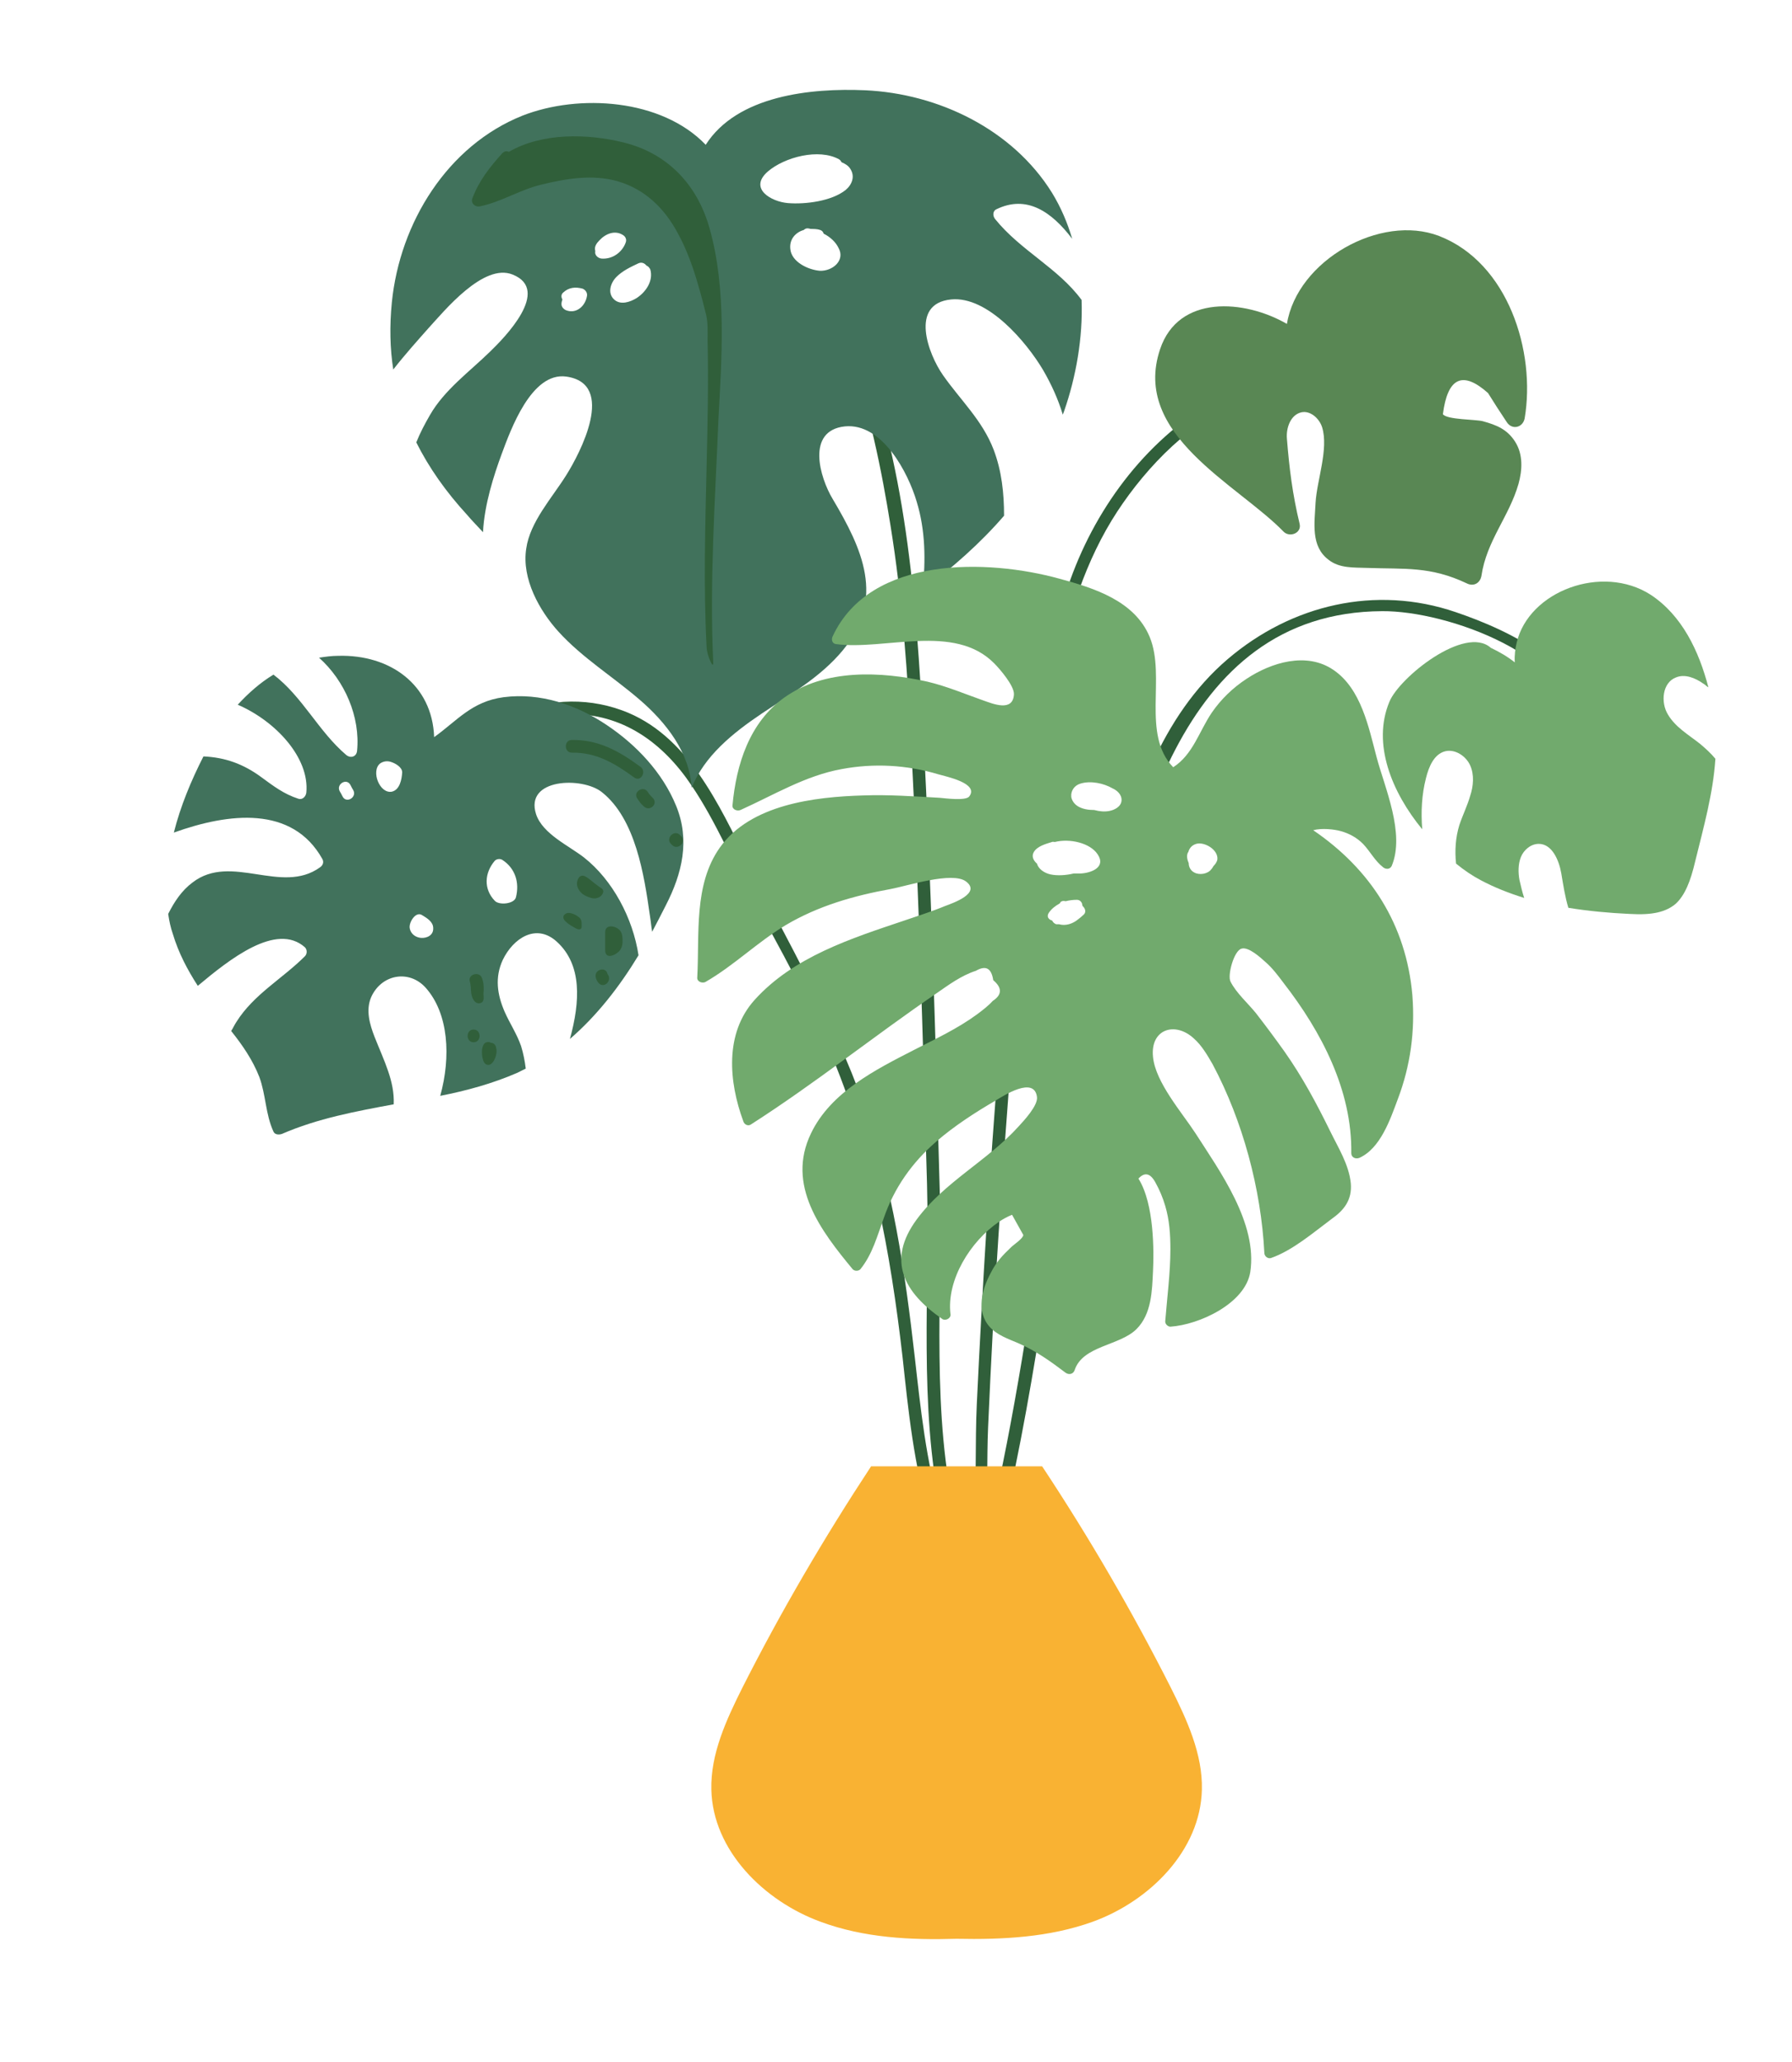 <?xml version="1.0" encoding="utf-8"?>
<!-- Generator: Adobe Illustrator 27.2.0, SVG Export Plug-In . SVG Version: 6.00 Build 0)  -->
<svg version="1.1" id="Layer_1" xmlns="http://www.w3.org/2000/svg" xmlns:xlink="http://www.w3.org/1999/xlink" x="0px" y="0px"
	 viewBox="0 0 381.4 438.6" style="enable-background:new 0 0 381.4 438.6;" xml:space="preserve">
<style type="text/css">
	.st0{clip-path:url(#SVGID_00000050626699211265067210000013794624834666729639_);fill:#305F3A;}
	.st1{clip-path:url(#SVGID_00000050626699211265067210000013794624834666729639_);fill:#598754;}
	.st2{clip-path:url(#SVGID_00000050626699211265067210000013794624834666729639_);fill:#41725C;}
	.st3{clip-path:url(#SVGID_00000050626699211265067210000013794624834666729639_);fill:#71AA6D;}
	.st4{clip-path:url(#SVGID_00000050626699211265067210000013794624834666729639_);fill:#F9B233;}
</style>
<g>
	<defs>
		<rect id="SVGID_1_" x="-508.6" y="-320.7" width="1080" height="1080"/>
	</defs>
	<clipPath id="SVGID_00000091726190262403250080000005915175897527101332_">
		<use xlink:href="#SVGID_1_"  style="overflow:visible;"/>
	</clipPath>
	<path style="clip-path:url(#SVGID_00000091726190262403250080000005915175897527101332_);fill:#305F3A;" d="M209.7,324.5
		c0.6-6.9,0.3-14,0.6-20.9c0.6-13.5,1.3-27.1,2.2-40.6c1.8-27.2,3.8-54.5,7.1-81.6c2.9-23.8,4.7-52,18.2-72.6
		c6.3-9.6,16-19.7,27-23.6c11.1-4,22.1,0.1,31.8,5.7c1.5,0.9,2.8-1.4,1.3-2.3c-13.2-7.7-27.3-10.9-40.9-2.5
		c-14.6,9-25.1,24-30.2,40.2c-6.4,20.1-8.4,42-10.8,62.9c-2.7,23.7-4.4,47.5-6,71.3c-0.8,12.7-1.5,25.4-2.1,38.1
		c-0.4,8.3,0,17.1-0.7,25.7C208,324.3,208.8,324.4,209.7,324.5"/>
	<path style="clip-path:url(#SVGID_00000091726190262403250080000005915175897527101332_);fill:#305F3A;" d="M198,323.2
		c1.8,0.2,3.7,0.4,5.6,0.6c-5.5-22.9-3-47.5-3.6-70.8c-0.9-32.4-1.8-64.8-3.5-97.2c-1.5-27.8-3.6-58.1-14.5-84.2
		c-0.7,0.4-1.4,0.9-2.1,1.3c5.1,13.3,7.9,28.1,9.6,38.7c2.6,16,3.7,32,4.5,48.2c1.6,30.6,2.4,61.3,3.3,92c0.6,22.9-1.8,47.2,3,69.9
		c-3.2-10.7-4.4-22.4-5.6-33c-2.1-18.4-4.7-36.3-10.9-53.8c-6.4-18.1-16.1-34.3-24.6-51.4c-6.2-12.3-12.8-27.3-26.8-32.4
		c-16.5-6-34,3.1-41.8,18c-0.8,1.5,1.5,2.9,2.3,1.3c5.6-10.6,15.9-18.2,28.2-18.5c11.4-0.2,20,6.1,26.1,15.2
		c5.2,7.7,8.7,16.3,13.2,24.4c5.7,10.4,11.5,20.8,16.1,31.8c9,21.1,13,42.8,15.6,65.4C193.3,299.8,194.5,312,198,323.2"/>
	<path style="clip-path:url(#SVGID_00000091726190262403250080000005915175897527101332_);fill:#305F3A;" d="M309.8,130.2
		c-17-5.8-34.9-1.6-48.5,10c-14.2,12.1-20.5,31.1-24.8,48.7c-5.2,21.3-9.6,43-13.2,64.6c-4,23.8-7.2,47.7-12.8,71.1
		c0.9,0.1,1.8,0.1,2.8,0.1c3.9-16.4,6.7-33.1,9.3-49.8c3.3-20.6,7.1-40.9,11.3-61.3c6.8-33.3,16.5-83.4,60.3-83.6
		c13.7-0.1,41.1,9.5,41.6,26c0.1,1.7,2.7,1.7,2.7,0C338,141.9,321.3,134.1,309.8,130.2"/>
	<path style="clip-path:url(#SVGID_00000091726190262403250080000005915175897527101332_);fill:#598754;" d="M306.3,50.2
		c-12.5-4.8-30.2,5.2-32.4,18.7c-9-5.2-23.1-6.3-27,5.4c-6.1,18.2,16.5,28.7,26.3,38.8c1.3,1.3,3.9,0.3,3.4-1.7
		c-1.5-6.2-2.2-11.8-2.7-18.1c-0.2-2.3,0.8-5.1,3.1-5.6c1.9-0.4,3.8,1.3,4.4,3.2c1.4,4.6-1.1,11.2-1.4,16c-0.2,4.3-1.1,9.3,2.8,12.2
		c2.3,1.8,5.3,1.6,8.1,1.7c8.1,0.3,13.5-0.4,21.3,3.3c1.4,0.7,2.8,0,3.1-1.6c1.1-7.5,5.9-12.6,7.9-19.6c0.8-2.9,1-6.2-0.7-8.9
		c-1.7-2.7-4-3.6-6.9-4.4c-1.4-0.4-7.7-0.3-8.5-1.5c1-7.8,4.2-9.3,9.6-4.5c1.3,2.1,2.6,4.1,4,6.2c1.1,1.7,3.4,1.2,3.8-0.8
		C326.9,74.8,321,55.9,306.3,50.2"/>
	<path style="clip-path:url(#SVGID_00000091726190262403250080000005915175897527101332_);fill:#41725C;" d="M180,40.4
		c-3,2.4-8.6,3.1-12.3,2.8c-3.6-0.3-8.4-3.1-4.3-6.7c3.6-3.1,10.9-5,15.2-2.6c0.3,0.2,0.4,0.4,0.5,0.6c0.7,0.3,1.4,0.7,1.8,1.3
		C182.1,37.5,181.3,39.3,180,40.4 M174.5,57.6c-2.5-0.2-6.1-1.9-6.3-4.7c-0.2-2.1,1.2-3.5,2.9-4c0.2-0.2,0.5-0.4,1-0.3
		c0.2,0,0.3,0.1,0.5,0.1c0.6,0,1.3,0,1.9,0.2c0.4,0.1,0.7,0.4,0.8,0.8c1.4,0.7,2.6,1.8,3.2,3.1C179.9,55.4,177.2,57.7,174.5,57.6
		 M135.5,63.4c-1.3,0.8-3.4,1.6-4.8,0.3c-1.5-1.4-0.7-3.6,0.5-4.8c1.3-1.3,3-2.1,4.7-2.9c0.7-0.3,1.3,0,1.7,0.5
		c0.3,0.1,0.6,0.4,0.8,0.8C139.1,59.7,137.5,62.1,135.5,63.4 M128,55c-0.8-0.1-1.5-0.8-1.3-1.6c-0.3-0.9,0.3-1.7,0.9-2.3
		c1.3-1.4,3.3-2.2,5-1.1c0.5,0.3,0.8,0.9,0.6,1.5C132.5,53.6,130.4,55.2,128,55 M124.9,63.1c-0.4,2.1-2.3,3.7-4.4,2.9
		c-0.5-0.2-1-0.7-1-1.3c0-0.4,0.1-0.7,0.2-1c-0.3-0.5-0.3-1.1,0.2-1.5c1.2-1.1,2.6-1.2,4.1-0.8C124.7,61.7,125.1,62.4,124.9,63.1
		 M230.2,63.8c-5-6.8-13-10.5-18.4-17.2c-0.5-0.6-0.6-1.7,0.3-2.1c6.4-3.1,11.7,0.5,16.1,6.3c-1-3.4-2.4-6.7-4.3-9.8
		c-8.4-13.5-24.2-21.1-39.8-21.8c-11.5-0.5-27.2,1.1-33.9,11.6c-9.4-9.8-27-10.9-39-6.2C95.2,31,85.1,47.4,83.4,64.3
		c-0.5,5.1-0.4,9.8,0.3,14.3c2.5-3.2,5.2-6.2,7.5-8.8c3.4-3.7,11.7-13.9,17.9-11.4c8.3,3.3-1.8,13.5-4.8,16.4
		c-4.4,4.3-9.7,8.1-12.8,13.5c-1.1,1.9-2.1,3.8-2.9,5.8c2.7,5.4,6.3,10.5,10.8,15.4c1.1,1.3,2.3,2.5,3.4,3.7
		c0.3-5.9,2.3-12.1,4-16.7c1.9-5.1,6.3-17.4,13.7-16.4c10.8,1.5,2.9,16.4,0,21c-3,4.8-7.7,9.9-8.5,15.6c-1,6.4,2.8,13.2,6.9,17.7
		c5,5.5,11.5,9.5,17.2,14.4c5.7,4.9,10.7,11.3,11.1,18.8c2.7-6.8,8.8-11.7,14.9-15.8c6.1-4.1,12.6-7.8,17.3-13.5
		c9.1-11,4.1-21.6-2.2-32.2c-2.7-4.5-5.7-14.5,2.6-15.4c8-0.8,13.5,9.9,15.3,16c1.9,6.2,1.9,12.5,1.3,18.8
		c6.4-4.8,12.3-10,17.3-15.8c0-4.8-0.5-9.5-2.2-14c-2.4-6.3-7.1-10.6-10.8-15.9c-3.1-4.4-7.2-15.2,1.7-16.1
		c7.8-0.8,16.1,9.1,19.6,15c1.8,3.1,3.2,6.2,4.2,9.5c0.1-0.3,0.2-0.5,0.3-0.8C229,80.2,230.5,71.9,230.2,63.8"/>
	<path style="clip-path:url(#SVGID_00000091726190262403250080000005915175897527101332_);fill:#305F3A;" d="M151,48.5
		c-2.6-9.2-8.9-15.9-18.3-18.2c-7.7-1.9-17.3-2.1-24.4,2c-0.4-0.2-0.9-0.2-1.4,0.3c-2.7,3-5,5.9-6.4,9.7c-0.3,1,0.7,1.8,1.6,1.6
		c4.5-0.9,8.5-3.5,13-4.6c5.3-1.3,11.1-2.3,16.5-0.7c5.7,1.7,9.8,5.7,12.6,10.9c2,3.6,3.4,7.6,4.5,11.5c0.6,2,1.1,4,1.6,6
		c0.4,1.8,0.3,3.6,0.3,5.5c0.2,8.8,0,17.6-0.2,26.3c-0.3,13-0.7,26,0,39c0.1,1.7,1.5,4.8,1.4,3.1c-0.8-17.2,0.4-34.3,1.1-51.5
		C153.6,76.2,154.7,61.5,151,48.5"/>
	<path style="clip-path:url(#SVGID_00000091726190262403250080000005915175897527101332_);fill:#41725C;" d="M109.8,190.9
		c-0.4,1.4-3.6,1.7-4.5,0.7c-2.4-2.5-2.2-5.9,0-8.5c0.4-0.4,1.1-0.5,1.6-0.2C109.7,184.7,110.6,187.8,109.8,190.9 M89.6,199.5
		c-1.1-0.1-2.2-0.8-2.4-2.1c-0.2-1.2,1.3-3.7,2.7-2.7c1,0.6,2.3,1.4,2.3,2.7C92.3,198.9,90.9,199.6,89.6,199.5 M83.4,168.4
		c-2.6,0.5-4.5-4.4-2.5-6c0.7-0.5,1.6-0.6,2.4-0.3c0.9,0.3,2.3,1.1,2.3,2.2C85.5,165.8,85.1,168,83.4,168.4 M72.9,169.4
		c-0.2-0.4-0.4-0.8-0.6-1.1c-0.8-1.5,1.5-2.9,2.3-1.3c0.2,0.4,0.4,0.8,0.6,1.1C76,169.6,73.7,171,72.9,169.4 M143.9,171.4
		c-2.9-7.1-8.5-13-14.8-17.2c-6.4-4.3-14.1-6.9-21.9-5.9c-6.8,0.9-9.9,5-14.8,8.5c-0.4-11.2-9.4-17.6-20.4-17.3
		c-1.4,0-2.8,0.2-4.1,0.4c5.5,4.9,8.8,12.6,8.1,19.8c-0.1,1.2-1.3,1.7-2.3,0.9c-5.9-5-9.3-12.4-15.5-17.1c-2.8,1.7-5.3,3.9-7.6,6.4
		c8.1,3.5,15.3,11.3,14.6,18.7c-0.1,0.8-0.8,1.6-1.7,1.3c-3.1-1-5.3-2.7-7.9-4.6c-3.8-2.8-7.7-4.2-12.3-4.4
		c-2.6,5.1-4.9,10.6-6.3,16.2c11.7-4.2,25.2-5.8,31.6,5.6c0.4,0.7,0.1,1.4-0.5,1.8c-8.2,5.9-18.9-3.1-27.1,3.2
		c-2.3,1.7-3.9,4.1-5.2,6.7c0.2,1.4,0.5,2.9,1,4.3c1.2,4,3.1,7.6,5.3,11c6.7-5.6,16.7-13.6,22.8-8.2c0.5,0.5,0.5,1.4,0,1.9
		c-4.8,4.8-10.9,8.1-14.6,14c-0.4,0.6-0.7,1.3-1.1,1.9c2.4,3,4.6,6.2,6,9.8c1.4,3.8,1.3,7.9,3,11.6c0.3,0.7,1.2,0.7,1.8,0.5
		c7.6-3.3,15.7-4.8,23.8-6.3c0.2-4.9-2-9.1-4.1-14.4c-1-2.6-1.9-5.6-0.7-8.4c2.2-4.9,8.1-5.9,11.6-2c4.9,5.5,5.4,14.7,3.1,23
		c5.6-1.1,11.1-2.6,16.4-4.9c0.6-0.3,1.2-0.6,1.8-0.9c-0.2-1.6-0.5-3.2-1-4.8c-0.9-2.6-2.4-4.8-3.5-7.3c-1.6-3.7-2.1-7.3-0.4-11
		c2.2-4.6,7.1-7.9,11.5-3.9c5.4,4.9,5,12.7,2.8,20.7c5.8-5,10.6-11.2,14.6-17.8c-1.2-7.9-5.5-16-11.6-20.8c-3.2-2.5-8.8-5-10.2-9.2
		c-2.5-7.7,9.9-8,14-4.7c7.2,5.7,9,17.7,10.2,26.1c0.2,1.2,0.3,2.4,0.5,3.6c1-1.9,2-3.8,2.9-5.6
		C145.2,185.8,146.9,178.7,143.9,171.4"/>
	<path style="clip-path:url(#SVGID_00000091726190262403250080000005915175897527101332_);fill:#305F3A;" d="M136.3,163.1
		c-4.5-3.3-8.9-5.8-14.6-5.7c-1.7,0-1.7,2.7,0,2.7c5.2-0.1,9.2,2.3,13.3,5.3C136.4,166.4,137.7,164.1,136.3,163.1"/>
	<path style="clip-path:url(#SVGID_00000091726190262403250080000005915175897527101332_);fill:#305F3A;" d="M138.9,169.7
		c-0.4-0.4-0.7-0.7-1-1.2c-0.9-1.5-3.2-0.1-2.3,1.3c0.4,0.6,0.8,1.2,1.4,1.7C138.3,172.8,140.2,170.9,138.9,169.7"/>
	<path style="clip-path:url(#SVGID_00000091726190262403250080000005915175897527101332_);fill:#305F3A;" d="M128.2,189.1
		c-0.3-0.3-0.8-0.5-1.1-0.8c-0.9-0.6-1.6-1.4-2.6-1.9c-1-0.5-1.7,0.5-1.7,1.6c0,0.7,0.4,1.4,0.9,1.9s1.2,0.8,1.8,1
		c0.5,0.2,1.1,0.3,1.6,0.1c0.5-0.1,1-0.5,1.2-1C128.5,189.6,128.4,189.4,128.2,189.1"/>
	<path style="clip-path:url(#SVGID_00000091726190262403250080000005915175897527101332_);fill:#305F3A;" d="M128.8,198.3v3.8
		c0,2.3,2.7,0.9,3.3-0.2c0.3-0.5,0.4-1.1,0.4-1.6c0-0.7,0-1.4-0.3-2C131.6,197,128.8,196.3,128.8,198.3"/>
	<path style="clip-path:url(#SVGID_00000091726190262403250080000005915175897527101332_);fill:#305F3A;" d="M123.2,195.1
		c-0.7-0.6-1.8-1-2.4-0.9c-0.4,0.1-0.9,0.4-0.9,0.9c0,0.4,0.3,0.8,0.6,1c0.6,0.6,1.4,1,2.1,1.4c0.4,0.2,0.8,0.3,1.1,0
		c0.1-0.2,0.1-0.4,0.1-0.6c0-0.4,0-0.8-0.1-1.1C123.6,195.5,123.5,195.3,123.2,195.1"/>
	<path style="clip-path:url(#SVGID_00000091726190262403250080000005915175897527101332_);fill:#305F3A;" d="M102.6,208.1
		c-0.5-1.6-3.1-0.9-2.6,0.7c0.4,1.3,0,2.7,0.8,3.9c0.3,0.5,0.8,0.8,1.3,0.7c1.1-0.2,0.8-1.3,0.8-2C103,210.3,103,209.2,102.6,208.1"
		/>
	<path style="clip-path:url(#SVGID_00000091726190262403250080000005915175897527101332_);fill:#305F3A;" d="M100.8,219
		c-1.7,0-1.7,2.7,0,2.7C102.5,221.7,102.5,219,100.8,219"/>
	<path style="clip-path:url(#SVGID_00000091726190262403250080000005915175897527101332_);fill:#305F3A;" d="M105.6,222.9
		c-0.1-0.6-0.4-1-1.1-1.1c-0.1,0-0.2,0-0.2-0.1c-2-0.5-1.9,2.6-1.5,3.7c0.1,0.5,0.5,1.1,1,1.1c0.5,0.1,0.9-0.3,1.2-0.7
		C105.4,225.2,105.9,223.9,105.6,222.9"/>
	<path style="clip-path:url(#SVGID_00000091726190262403250080000005915175897527101332_);fill:#305F3A;" d="M129.3,207.2
		L129.3,207.2c-0.3-1.7-2.9-1-2.5,0.7c0.1,0.5,0.3,0.8,0.6,1.2C128.6,210.4,130.4,208.5,129.3,207.2"/>
	<path style="clip-path:url(#SVGID_00000091726190262403250080000005915175897527101332_);fill:#305F3A;" d="M145,177.9
		c-0.1-0.1-0.2-0.2-0.3-0.3c-1.2-1.2-3.1,0.7-1.9,1.9c0.1,0.1,0.2,0.2,0.3,0.3C144.3,180.9,146.2,179.1,145,177.9"/>
	<path style="clip-path:url(#SVGID_00000091726190262403250080000005915175897527101332_);fill:#71AA6D;" d="M259.1,182.8
		c-0.1,0.6-0.5,1.1-0.9,1.5c0,0.1,0,0.1-0.1,0.2c-0.1,0.2-0.2,0.3-0.3,0.4c-0.7,1-2.5,1.3-3.6,0.7c-0.8-0.4-1.2-1.2-1.2-2
		c-0.3-0.7-0.5-1.5-0.2-2.2c0-0.1,0.1-0.1,0.1-0.1c0.2-0.8,0.7-1.5,1.7-1.8C256.3,179,259.3,180.7,259.1,182.8 M238.7,170.3
		c-0.1,1.3-1.5,2-2.6,2.2c-1,0.2-2.1,0.1-3.2-0.2c-1.3,0-2.5-0.2-3.5-0.8c-0.8-0.5-1.3-1.3-1.4-2l0-0.1c-0.1-1.1,0.6-2.3,1.9-2.7
		c2.2-0.7,5-0.1,6.9,1C237.7,168.1,238.8,169,238.7,170.3 M230,185.8c-0.5,0-1,0-1.5,0c-1.6,0.4-3.5,0.5-4.9,0.2
		c-1.4-0.3-2.6-1.2-2.9-2.3c-0.7-0.6-1.2-1.5-0.7-2.4c0.7-1.3,2.6-1.8,3.9-2.2c0.2-0.1,0.4,0,0.6,0c3.2-0.8,7.5,0.2,9.1,2.6
		C235.5,184.5,232.2,185.7,230,185.8 M230.7,194.5c-0.4,0.4-0.9,0.8-1.3,1.1c-1.1,0.9-2.6,1.4-4,1c-0.2,0-0.4,0-0.6,0
		c-0.3-0.1-0.7-0.4-0.8-0.7l-0.1-0.1c-0.7-0.2-1.2-0.8-0.7-1.6c0.6-0.9,1.4-1.5,2.3-2c0.1-0.1,0.2-0.2,0.2-0.3
		c0.3-0.3,0.7-0.3,1.1-0.2c0.8-0.2,1.6-0.3,2.4-0.3c0.5,0,0.9,0.3,1.1,0.8c0,0.2,0.1,0.4,0.1,0.5c0,0,0.1,0.1,0.1,0.1
		C231.1,193.4,231.1,194.1,230.7,194.5 M293,161.1c-1.7-6.4-3.3-14.6-9.2-18.6c-5.7-3.9-13.2-1.6-18.5,1.9c-2.9,1.9-5.4,4.3-7.4,7.2
		c-2.7,4-4,8.9-8.2,11.6c-6.8-7-1.5-19.2-5-27.7c-3.2-7.7-11.8-10.4-19.2-12.4c-15.2-4.2-40.3-5-48.3,12.3c-0.3,0.6-0.1,1.5,0.7,1.6
		c10.4,1.4,25.2-4.5,33.7,4.1c1.2,1.2,4.3,4.8,4.2,6.6c-0.2,3.8-4.5,2-6.5,1.3c-4-1.4-7.7-3-11.9-4c-9.9-2.2-21.8-2.8-30.5,3.4
		c-7.4,5.3-10.2,14.2-11,22.9c-0.1,0.9,1,1.3,1.7,1c7.1-3.2,13.8-7.3,21.5-8.7c6.9-1.3,13.9-0.9,20.6,1.1c1.7,0.5,8.7,1.9,6.6,4.7
		c-0.7,1-5.2,0.4-6.3,0.3c-5.4-0.3-10.8-0.7-16.3-0.5c-10.3,0.3-24,1.9-30.5,11.1c-5.6,7.9-4.3,18.5-4.8,27.6c-0.1,0.9,1,1.3,1.7,1
		c6.1-3.5,11.1-8.5,17.1-12.1c6.9-4.1,14.6-6.3,22.4-7.7c3.3-0.6,13.1-3.8,16-1.6c3.3,2.5-2.8,4.6-4.4,5.2c-2.9,1.2-5.8,2.1-8.7,3.1
		c-11.3,3.8-23.6,7.7-31.9,16.9c-6.4,7.1-5.5,17.4-2.4,25.8c0.2,0.7,1,1.1,1.6,0.7c13.6-8.7,26.2-18.8,39.5-27.9
		c2.6-1.8,5.3-3.8,8.4-4.8c2.1-1.2,3.3-0.6,3.7,2c1.9,1.6,1.9,3.1-0.1,4.4c-1,1.1-2.2,2-3.4,2.9c-4.1,3-8.8,5.2-13.3,7.5
		c-8.2,4.2-17.8,9-22,17.8c-5.3,11,2.1,20.7,8.9,28.9c0.4,0.4,1.2,0.4,1.6,0c2.6-3.2,3.6-7.1,5-10.9c2.2-6.4,6-11.8,11.2-16.3
		c3.8-3.3,8.3-6.2,12.6-8.7c1.8-1.1,8.2-5.2,8.8-0.8c0.3,1.8-2.8,5.1-3.9,6.3c-6.6,7.3-15.8,11.8-21.7,19.8
		c-6.4,8.7-2.8,15.5,5.5,21.2c0.7,0.4,1.8-0.2,1.7-1c-0.9-7.4,4.3-15.6,10.3-19.7c0.9-0.6,1.8-1.1,2.8-1.5c0.8,1.4,1.6,2.9,2.4,4.3
		c-0.1,0.8-2,2-2.6,2.6c-1.8,1.7-3.2,3.2-4.3,5.4c-1.9,3.5-3.2,8.2-0.3,11.5c1.6,1.8,4,2.6,6.1,3.5c3.7,1.6,6.8,3.8,10.1,6.3
		c0.7,0.5,1.6,0.3,1.9-0.5c1.7-5.3,9.6-5.2,13.2-8.8c3.2-3.2,3.3-8.1,3.5-12.3c0.2-4.1,0.3-14.3-3.1-19.7c1.3-1.4,2.5-1.2,3.6,0.8
		c0.9,1.6,1.6,3.3,2.1,5c0.9,3,1.1,6.1,1.1,9.2c0,5.1-0.7,10.3-1.1,15.4c0,0.6,0.6,1.1,1.1,1.1c6.1-0.4,15.9-4.9,17-11.6
		c1.6-10.4-6.5-21.5-11.7-29.6c-2.8-4.3-8.5-10.8-9-16.2c-0.6-5.9,4.7-7.6,8.7-3.9c1.7,1.5,2.9,3.6,4,5.5c6.4,12,10.3,26.5,11,40.1
		c0,0.7,0.7,1.3,1.4,1.1c4.6-1.6,9-5.4,12.9-8.3c2.7-1.9,4.4-4.1,4.1-7.6c-0.4-4-2.7-7.6-4.4-11.1c-2.9-5.9-5.9-11.5-9.7-16.9
		c-2-2.8-4-5.5-6.1-8.2c-1.7-2.1-4.2-4.3-5.4-6.7c-0.7-1.3,0.7-6.5,2.3-7c1.5-0.5,4.1,1.9,5.1,2.8c1.5,1.3,2.7,2.9,3.9,4.5
		c8,10.3,14.6,22.8,14.4,36.2c0,0.9,0.9,1.3,1.7,1c4.5-2,6.6-8.2,8.2-12.5c2.7-7.1,3.7-14.5,3.1-22.1c-1.3-15-8.9-26.8-21.1-35.1
		c1.8-0.5,4.5-0.2,5.9,0.2c1.8,0.5,3.4,1.4,4.7,2.7c1.6,1.7,2.5,3.6,4.3,5c0.5,0.4,1.4,0.5,1.8-0.3
		C299.1,177.3,294.7,167.5,293,161.1"/>
	<path style="clip-path:url(#SVGID_00000091726190262403250080000005915175897527101332_);fill:#71AA6D;" d="M303.5,165.5
		c0.6-2.4,1.7-5.1,4.1-5.7c2.1-0.5,4.4,1,5.3,3c0.9,2,0.7,4.4,0,6.5c-0.6,2.1-1.6,4.1-2.3,6.2c-0.8,2.6-1,5.4-0.7,8.2
		c1.7,1.4,3.5,2.6,5.2,3.5c3,1.6,6.1,2.8,9.3,3.8c-0.4-1.2-0.7-2.5-1-3.8c-0.3-1.6-0.3-3.4,0.3-4.9c0.6-1.5,2.1-2.8,3.8-2.8
		c2.8,0,4.3,3.4,4.8,6.3c0.4,2.4,0.8,5,1.5,7.3c4.3,0.7,8.7,1.1,13,1.3c4.9,0.3,7.8-0.4,9.9-2.2c1.9-1.8,3.1-4.7,4.1-9
		c1.8-7.3,3.8-14.4,4.3-21.8c-1-1.2-2.1-2.2-3.3-3.2c-2.4-1.9-5.2-3.5-6.8-6.2c-1.6-2.6-1.2-6.8,1.7-7.9c1.9-0.8,4.1,0.1,5.8,1.3
		c0.4,0.2,0.7,0.6,1.1,0.8c-2-7.7-5.6-15.3-12.3-19.7c-10.3-6.6-25.9-0.8-28.5,10.2c-0.3,1.3-0.5,2.7-0.4,4.2
		c-1.5-1.2-3.2-2.2-5.1-3.1c-5.5-4.9-19.5,6.3-21.6,11.5c-3.7,8.9,0.5,19.2,7,27.1C302.4,172.7,302.6,169,303.5,165.5"/>
	<path style="clip-path:url(#SVGID_00000091726190262403250080000005915175897527101332_);fill:#F9B233;" d="M255.8,380.7
		c-0.3,12.9-11.1,23.7-23.3,28.1c-9.2,3.3-19.1,3.8-28.9,3.6c-9.8,0.3-19.7-0.2-28.9-3.6c-12.1-4.4-23-15.2-23.3-28.1
		c-0.2-7.6,3.2-14.9,6.6-21.7c8.2-16.2,17.4-31.9,27.4-47.1h36.4c10,15.1,19.2,30.9,27.4,47.1C252.6,365.8,256,373.1,255.8,380.7"/>
</g>
</svg>
